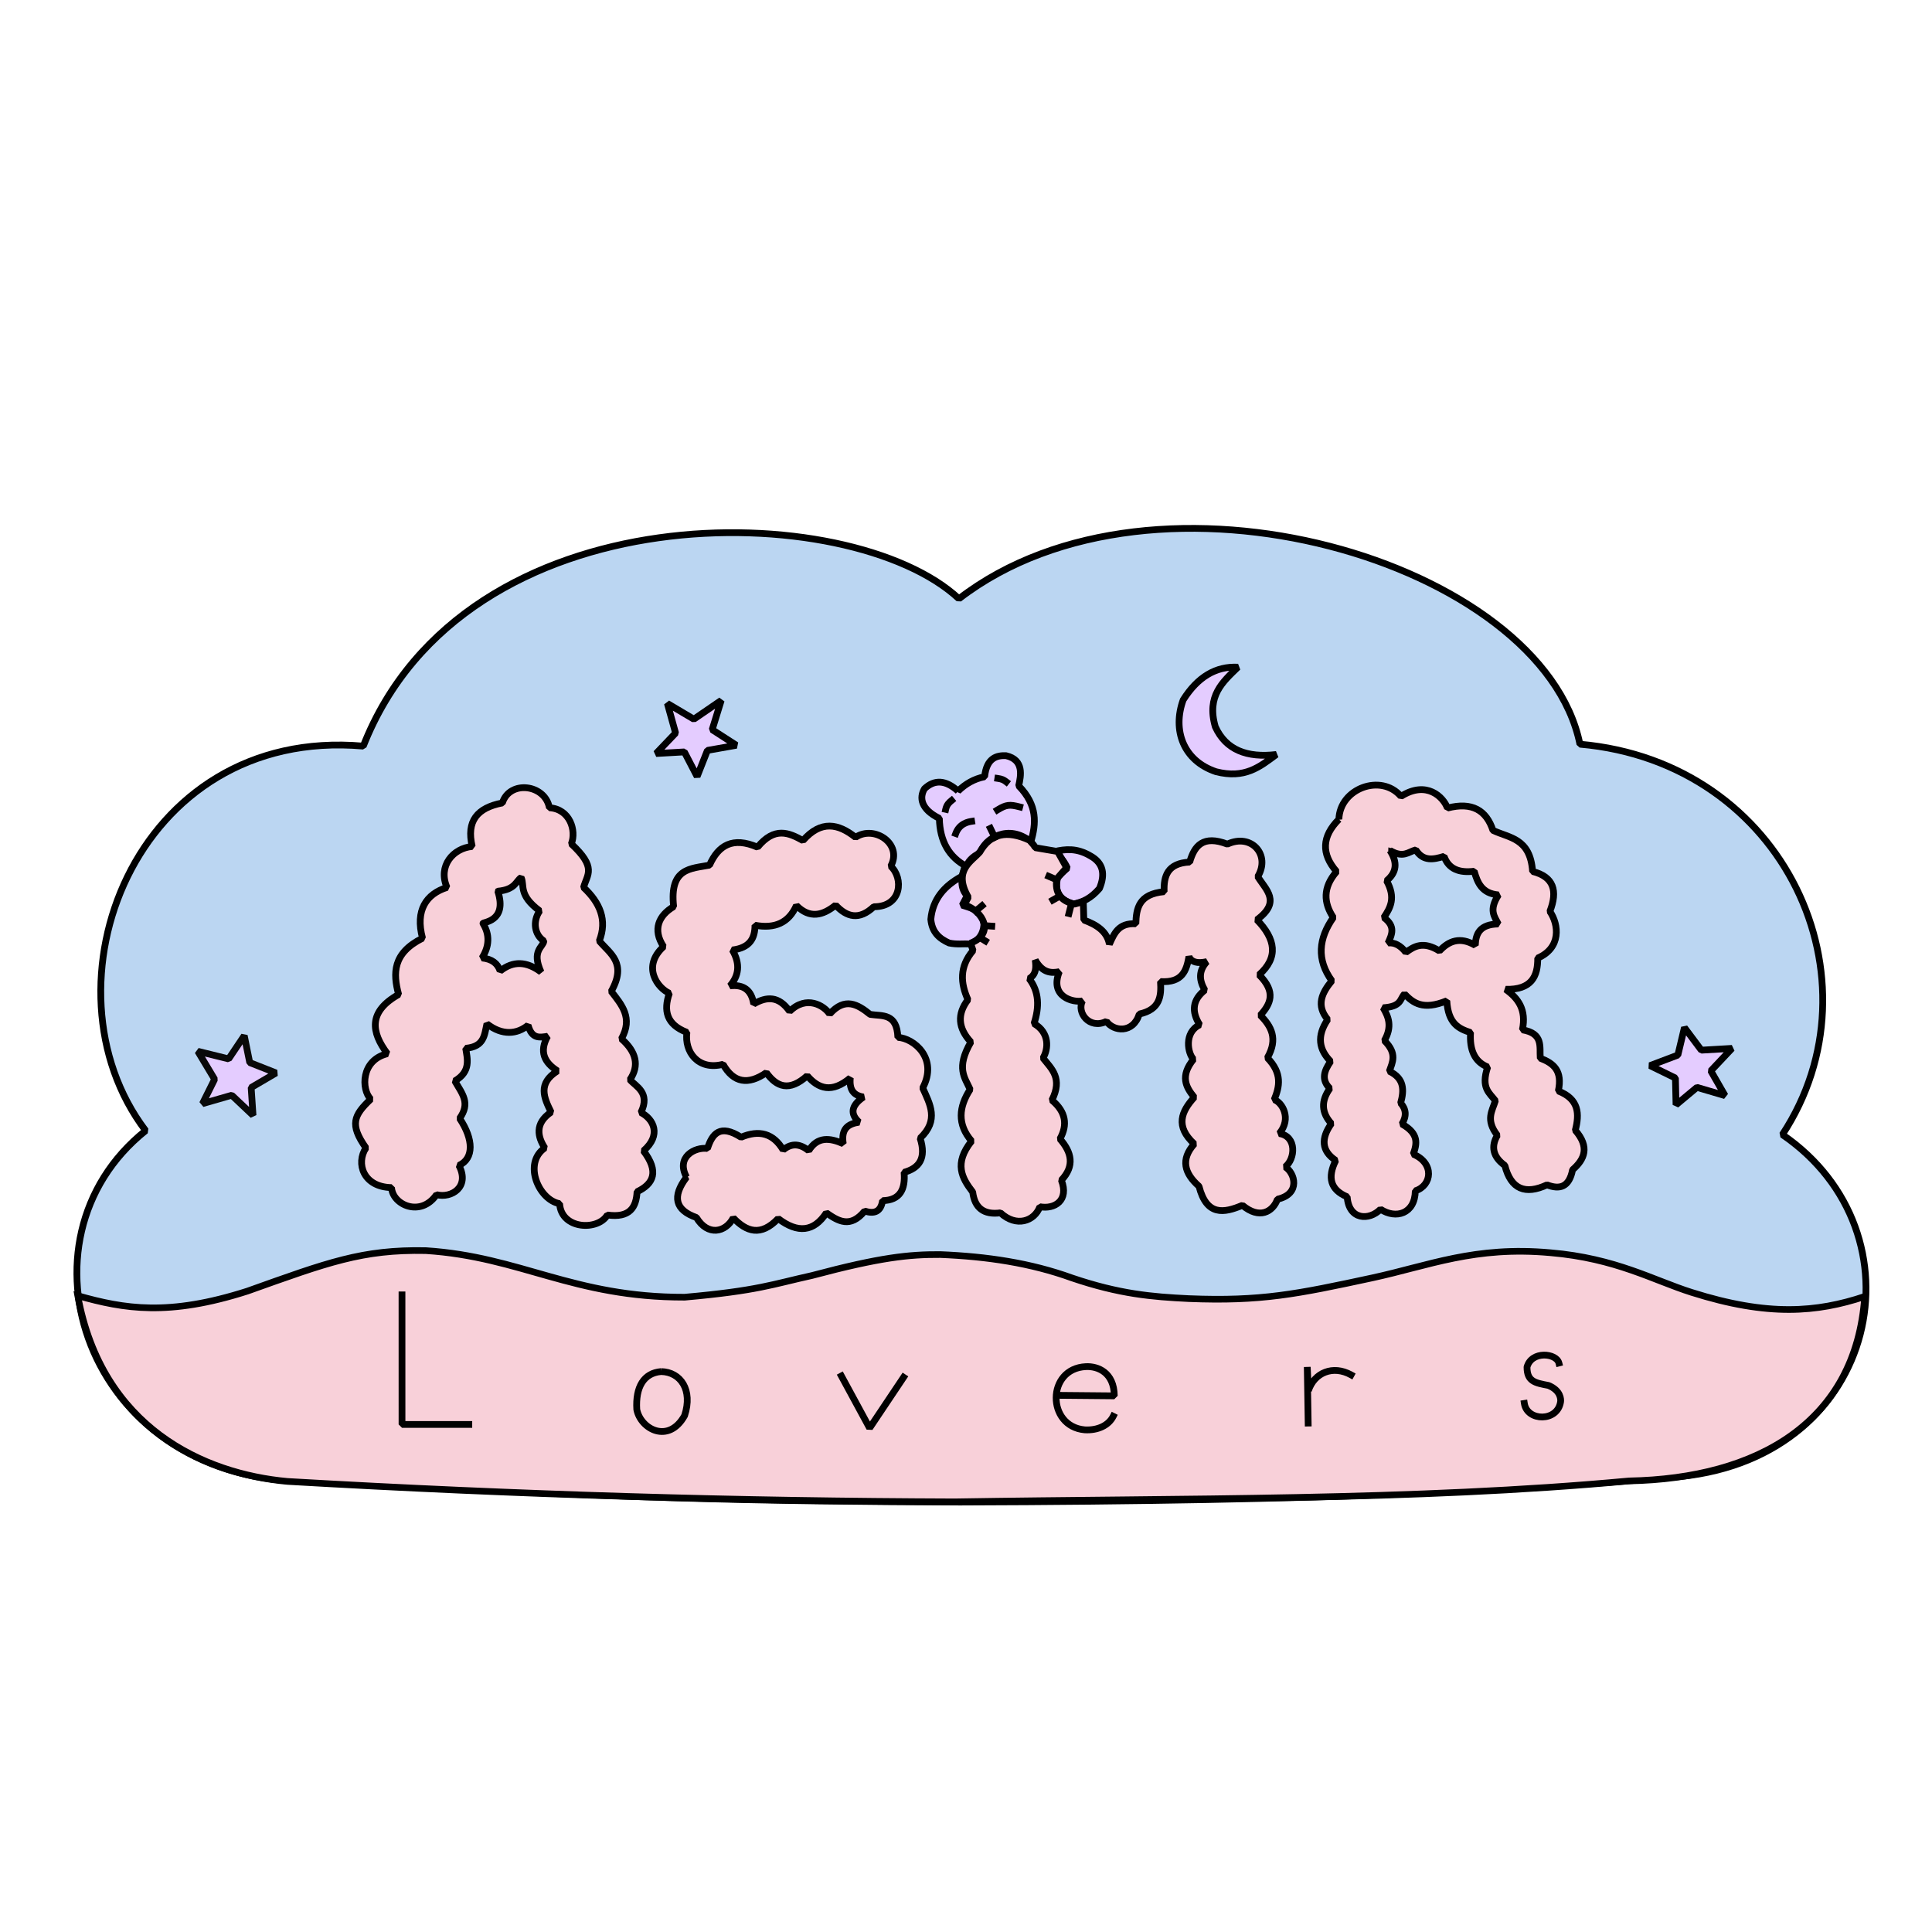<svg xmlns="http://www.w3.org/2000/svg" id="svg1" version="1.1" viewBox="0 0 841.92 841.92" height="841.92pt" width="841.92pt">
  
  <defs id="defs1"></defs>
  <path style="fill:#bbd6f2;fill-opacity:1" d="m 418.311,654.567 c 160.911,-0.452 244.45,-5.058 314.283,-11.149 86.871,-9.061 106.512,-106.301 44.122,-148.977 C 821.039,427.074 777.949,332.133 688.492,324.305 672.361,244.794 503.639,194.753 417.887,260.922 370.762,216.881 202.511,212.715 158.309,325.139 58.559,316.32 15.695,429.785 63.466,492.711 3.642,540.515 37.017,643.291 131.522,645.595 c 146.405,7.574 196.889,8.578 286.789,8.972 z" stroke-linejoin="bevel" stroke-linecap="square" stroke-width="2.948" stroke="#000000" fill="none" id="shape31"></path>
  <path id="path1" d="m 33.881,564.642 c 20.345,5.743 39.503,9.029 73.913,-1.996 35.062,-12.508 50.026,-18.217 77.759,-17.654 41.535,2.675 63.972,20.393 112.822,20.295 31.973,-2.836 38.124,-5.612 55.478,-9.446 29.844,-7.954 42.316,-9.206 55.863,-9.134 20.45,0.835 39.431,3.671 57.363,10.164 20.728,7.041 34.866,8.26 50.986,9.035 31.469,1.263 47.151,-1.97 79.875,-9.022 24.618,-5.305 44.673,-13.997 77.735,-10.973 28.545,2.439 44.791,11.991 61.496,17.277 33.492,10.598 54.528,8.714 75.421,1.803 -3.82,54.777 -46.622,79.286 -102.672,80.359 -93.555,8.681 -194.845,7.474 -293.904,9.12 -93.012,-0.31 -189.111,-2.99 -290.725,-8.901 C 88.797,642.276 44.39,622.259 33.881,564.642 Z" style="fill:#f8d0d9;fill-opacity:1;stroke:#000000;stroke-width:2.891;stroke-dasharray:none;stroke-opacity:1"></path>
  <path style="fill:#f8d0d9;fill-opacity:1;stroke:#000000;stroke-opacity:1" d="m 218.922,349.899 c 3.15,-10.037 18.604,-8.209 20.494,2.111 8.868,0.477 11.871,9.881 9.562,15.733 11.163,10.426 6.921,13.191 5.328,18.977 7.167,6.689 10.405,14.248 6.848,23.312 4.692,5.599 12.169,9.571 5.219,21.977 4.513,5.839 9.579,11.486 4.437,20.685 6.463,5.648 7.893,11.651 3.712,17.803 2.403,2.92 9.067,5.529 4.77,14.334 5.586,2.809 9.044,9.851 1.117,16.68 6.831,8.965 4.499,14.356 -2.792,17.812 -0.355,6.79 -3.104,11.52 -12.955,10.148 -4.051,6.959 -20.077,6.375 -20.8,-4.94 -9.105,-1.63 -16.063,-17.641 -6.443,-24.285 -3.056,-4.689 -4.585,-10.61 2.729,-15.598 -3.086,-6.24 -5.977,-12.467 2.8,-17.969 -5.731,-3.644 -8.061,-8.387 -4.306,-15.093 -3.414,0.528 -6.886,1.269 -8.507,-4.815 -4.775,3.916 -11.223,4.63 -17.946,-0.605 -1.109,4.92 -1.141,9.937 -9.245,10.651 0.677,4.416 2.449,10.054 -4.74,14.231 3.403,5.871 6.817,9.651 2.091,16.333 6.118,9.137 6.272,17.479 -0.306,20.487 4.908,9.392 -3.312,14.434 -9.771,12.742 -6.894,9.985 -19.163,4.444 -19.595,-3.09 -12.333,-0.207 -15.63,-10.58 -11.154,-17.293 -7.242,-10.233 -5.271,-14.223 2.085,-21.228 -4.114,-4.21 -4.325,-17.009 7.251,-19.832 -7.059,-9.393 -8.438,-18.267 4.909,-25.796 -2.499,-9.218 -2.616,-18.02 10.416,-24.525 -3.296,-12.222 1.692,-19.308 10.662,-22.127 -4.074,-9.345 2.679,-17.126 10.99,-17.845 -2.619,-11.073 2.144,-16.859 13.138,-18.974 z" stroke-linejoin="bevel" stroke-linecap="square" stroke-width="2.948" stroke="#4f4f4f" fill="none" id="shape2"></path>
  <path d="M 212.529,383.459" stroke-linejoin="bevel" stroke-linecap="square" stroke-width="2.948" stroke="#4f4f4f" fill="none" id="shape0"></path>
  <path style="fill:#bbd6f2;fill-opacity:1;stroke:#000000;stroke-linecap:square;stroke-opacity:1" d="m 216.936,388.369 c 7.734,-0.686 7.912,-4.503 10.176,-5.94 1.565,3.406 -1.324,7.54 8.076,14.508 -3.214,4.686 -2.205,10.491 1.818,13.101 -0.245,2.711 -5.544,4.092 -1.225,13.555 -6.29,-4.728 -12.21,-4.945 -17.823,-0.446 -1.071,-3.34 -3.667,-5.272 -7.909,-5.683 3.261,-5.182 3.409,-10.187 0.446,-15.015 -0.626,-0.653 10.844,-0.542 6.44,-14.08 z" stroke-linejoin="bevel" stroke-linecap="square" stroke-width="2.948" stroke="#4f4f4f" fill="none" id="shape1"></path>
  <path style="fill:#f8d0d9;fill-opacity:1;stroke:#000000;stroke-opacity:1" d="m 299.179,512.997 c -4.762,-8.87 3.714,-13.246 9.119,-12.51 2.104,-6.542 5.526,-10.752 14.633,-4.9 7.929,-3.373 14.091,-1.666 18.344,5.525 3.865,-3.23 7.551,-2.562 11.134,0.313 3.849,-6.265 9.244,-5.585 15.057,-3.023 -1.066,-6.765 2.351,-8.681 6.892,-9.382 -4.034,-3.649 -3.389,-7.297 1.909,-10.946 -3.625,-0.642 -6.311,-2.454 -5.726,-8.34 -8.009,6.737 -13.858,4.789 -18.768,-0.938 -7.851,7.073 -13.343,4.867 -17.814,-1.355 -7.969,5.519 -14.298,4.454 -18.875,-3.649 -10.886,2.818 -16.894,-5.439 -15.746,-13.917 -8.943,-3.38 -10.257,-9.505 -7.635,-17.045 -4.906,-2.091 -12.264,-11.433 -2.545,-20.329 -4.897,-7.414 -2.099,-13.574 4.401,-17.41 -1.905,-17.027 7.555,-16.496 15.64,-18.087 3.818,-8.619 10.113,-12.517 20.916,-7.819 7.409,-9.041 13.642,-6.332 19.802,-2.893 7.876,-8.991 15.451,-7.366 22.904,-1.407 8.096,-5.494 20.683,2.804 15.349,12.588 5.565,5.059 5.009,17.705 -7.396,17.67 -6.36,5.982 -11.742,4.546 -16.621,-0.704 -5.608,4.537 -11.279,6.003 -17.098,0.156 -3.309,7.554 -9.443,10.219 -18.053,8.601 0.004,5.52 -2.059,9.833 -9.861,10.79 3.631,6.218 2.75,11.294 -1.034,15.637 6.015,-0.735 9.413,1.96 10.339,7.897 5.587,-3.292 10.925,-3.609 15.667,3.206 7.294,-7.223 15.057,-2.516 17.417,1.173 6.681,-7.514 12.226,-4.23 17.655,0.156 5.262,0.812 11.659,-0.703 12.088,10.008 6.902,0.347 17.679,9.115 10.816,22.049 3.149,7.05 7.231,14.035 -1.113,21.892 2.804,8.854 -0.492,13.074 -6.998,14.856 0.637,7.44 -1.764,12.199 -9.384,12.354 -0.749,4.919 -3.657,5.86 -7.794,4.535 -6.245,7.595 -11.495,4.423 -16.701,0.782 -5.402,8.264 -12.412,9.041 -20.995,2.502 -7.573,7.932 -13.82,5.727 -19.564,-0.313 -3.344,6.379 -11.137,8.076 -16.065,-0.156 -9.277,-3.25 -10.709,-9.106 -4.294,-17.566 z" stroke-linejoin="bevel" stroke-linecap="square" stroke-width="2.948" stroke="#4f4f4f" fill="none" id="shape3"></path>
  <path style="fill:#e4ccff;fill-opacity:1;stroke:#090909;stroke-opacity:1" d="m 86.204,458.122 13.44,3.323 6.8,-10.125 2.386,11.728 11.465,4.522 -10.842,6.359 0.809,12.106 -9.265,-8.757 -12.764,3.675 5.289,-10.633 z" stroke-linejoin="bevel" stroke-linecap="square" stroke-width="2.948" stroke="#4f4f4f" fill="none" id="shape4"></path>
  <path style="fill:#e4ccff;fill-opacity:1;stroke:#000000;stroke-opacity:1" d="m 417.516,344.738 c 3.182,-3.14 6.963,-5.337 11.558,-6.255 0.868,-8.386 5.482,-9.356 9.331,-9.174 7.932,1.82 6.495,8.761 5.514,13.135 8.295,8.469 7.631,16.475 5.302,24.394 -9.61,-8.033 -20.368,-1.465 -21.95,4.9 -3.499,1.243 -5.783,4.144 -6.044,5.838 -7.539,-3.96 -11.685,-10.88 -11.876,-20.954 -8.013,-3.922 -8.837,-9.011 -6.468,-12.927 4.401,-4.135 9.279,-3.788 14.633,1.042 z" stroke-linejoin="bevel" stroke-linecap="square" stroke-width="2.948" stroke="#4f4f4f" fill="none" id="shape6"></path>
  <path style="fill:#e4ccff;fill-opacity:1;stroke:#000000;stroke-opacity:1" d="m 420.591,377.055 c -1.01,4.448 -2.996,8.896 0.848,13.344 l -2.121,4.066 c 4.452,1.44 9.353,2.382 9.437,8.653 -0.296,3.785 -2.075,6.673 -6.044,8.236 -2.851,-0.164 -5.702,0.314 -9.119,-0.417 -4.15,-1.853 -7.454,-4.602 -7.953,-10.321 0.755,-8.627 5.755,-14.582 13.573,-18.765 0,0 0.459,-1.598 1.378,-4.795 z" stroke-linejoin="bevel" stroke-linecap="square" stroke-width="2.948" stroke="#4f4f4f" fill="none" id="shape7"></path>
  <path style="fill:#e4ccff;fill-opacity:1;stroke:#000000;stroke-opacity:1" d="m 459.401,371.113 c 4.846,-1.131 9.837,-1.657 15.8,1.876 5.622,3.117 6.497,8.005 3.923,14.178 -3.749,4.351 -7.318,5.99 -11.346,6.776 -7.448,-2.187 -8.034,-6.768 -6.786,-11.989 l 4.135,-3.649 c -1.197,-2.766 -3.106,-5.164 -5.726,-7.193 z" stroke-linejoin="bevel" stroke-linecap="square" stroke-width="2.948" stroke="#4f4f4f" fill="none" id="shape8"></path>
  <path style="fill:#f8d0d9;fill-opacity:1;stroke:#000000;stroke-opacity:1" d="m 583.464,357.04 c 0.334,-13.43 18.409,-20.162 27.039,-10.008 11.218,-7.102 18.507,0.339 20.253,5.108 10.768,-2.828 16.974,0.992 19.829,9.695 7.146,3.432 16.241,3.28 17.284,17.931 9.21,2.29 11.035,8.452 7.529,17.41 3.949,5.749 5.009,15.887 -5.302,20.329 0.087,7.996 -2.699,13.9 -13.997,13.605 5.436,3.85 9.183,8.85 7.317,17.67 9.215,1.555 7.429,7.371 7.794,12.354 5.883,2.252 9.752,5.457 7.873,14.308 9.079,3.54 9.239,10.003 7.396,17.123 6.31,7.292 4.1,12.605 -1.193,17.201 -1.467,7.647 -5.649,8.691 -11.134,6.568 -9.425,4.387 -15.731,1.97 -18.371,-8.445 -5.264,-3.778 -6.102,-8.327 -3.261,-13.135 -5.284,-6.815 -2.211,-10.642 -0.875,-15.09 -2.546,-3.424 -6.431,-5.47 -3.34,-14.699 -5.739,-2.247 -7.955,-7.485 -7.476,-15.012 -5.01,-1.634 -9.767,-3.749 -10.339,-13.839 -10.442,4.284 -14.673,0.936 -18.45,-2.971 -2.084,2.311 -1.264,5.491 -9.305,6.02 2.352,3.958 4.057,8.158 0.557,14.308 5.75,5.789 3.466,9.452 2.147,13.37 6.562,3.112 6.491,8.249 4.931,13.839 2.387,2.643 2.693,5.67 0.557,9.148 7.563,4.246 6.527,8.685 4.931,13.135 9.323,3.902 8.196,13.69 0.901,15.977 -0.121,10.031 -8.464,12.437 -15.163,8.027 -4.95,5.046 -13.808,4.716 -14.527,-5.421 -7.319,-3.035 -8.691,-8.433 -4.984,-15.846 -6.238,-4.164 -6.484,-9.598 -1.909,-16.054 -4.315,-4.746 -4.592,-9.849 -0.636,-15.325 -3.913,-3.803 -2.501,-7.77 0.318,-11.78 -5.085,-5.106 -6.146,-11.054 -1.272,-18.244 -5.181,-6.214 -2.535,-11.637 1.803,-16.888 -6.688,-9.191 -5.817,-18.382 0.636,-27.574 -4.227,-6.419 -4.647,-13.042 1.431,-20.016 -6.763,-7.733 -6.428,-15.325 1.007,-22.779 z" stroke-linejoin="bevel" stroke-linecap="square" stroke-width="2.948" stroke="#4f4f4f" fill="none" id="shape9"></path>
  <path style="fill:#bbd6f2;fill-opacity:1;fill-rule:nonzero;stroke:#000000;stroke-opacity:1" d="m 605.678,370.592 c 5.898,3.487 7.994,0.622 11.293,-0.235 3.219,5.137 7.718,4.237 12.327,2.815 1.959,5.576 6.643,7.301 13.122,6.49 1.453,4.993 3.293,9.696 10.577,10.321 -4.323,6.718 -1.719,9.412 -0.08,12.666 -8.025,0.141 -9.85,4.199 -10.02,9.304 -6.641,-3.89 -11.508,-1.969 -15.614,2.45 -7.02,-4.355 -10.947,-2.121 -14.633,0.626 -2.305,-3.005 -4.899,-4.41 -7.767,-4.092 1.627,-3.613 3.427,-7.219 -1.829,-11.103 2.804,-4.207 5.316,-8.552 1.193,-16.028 4.401,-3.595 4.878,-8 1.432,-13.214 z" stroke-linejoin="bevel" stroke-linecap="square" stroke-width="2.948" stroke="#4f4f4f" fill="none" id="shape10"></path>
  <path style="fill:#e4ccff;fill-opacity:1;stroke:#000000;stroke-opacity:1" d="m 290.828,306.557 11.531,6.841 11.929,-8.171 -3.937,12.744 10.537,6.802 -12.605,2.228 -4.493,11.376 -5.567,-10.712 -12.327,0.704 8.509,-8.913 z" stroke-linejoin="bevel" stroke-linecap="square" stroke-width="2.948" stroke="#4f4f4f" fill="none" id="shape11"></path>
  <path style="fill:#e4ccff;fill-opacity:1;stroke:#000000;stroke-opacity:1" d="m 734.036,447.789 7.37,9.852 13.361,-0.782 -9.225,9.799 6.203,10.79 -12.247,-3.597 -9.119,7.61 -0.265,-11.676 -11.081,-5.421 12.141,-4.587 z" stroke-linejoin="bevel" stroke-linecap="square" stroke-width="2.948" stroke="#4f4f4f" fill="none" id="shape12"></path>
  <path style="fill:#e4ccff;fill-opacity:1;stroke:#000000;stroke-opacity:1" d="m 539.458,290.737 c -6.608,6.439 -13.742,12.464 -9.861,25.958 4.593,10.123 13.825,13.641 26.615,12.093 -7.363,5.492 -13.776,10.671 -26.297,7.506 -14.301,-4.786 -19.069,-18.117 -14.315,-31.275 6.288,-10.001 14.241,-14.762 23.858,-14.282 z" stroke-linejoin="bevel" stroke-linecap="square" stroke-width="2.948" stroke="#4f4f4f" fill="none" id="shape13"></path>
  <path style="stroke:#000000;stroke-opacity:1" d="m 175.178,564.269 0.009,56.465 29.114,0.005" stroke-linejoin="bevel" stroke-linecap="square" stroke-width="2.948" stroke="#4f4f4f" fill="none" id="shape14"></path>
  <path style="stroke:#000000;stroke-opacity:1" d="m 366.661,599.631 12.3,22.674 14.792,-22.101" stroke-linejoin="bevel" stroke-linecap="square" stroke-width="2.948" stroke="#4f4f4f" fill="none" id="shape15"></path>
  <path style="stroke:#000000;stroke-opacity:1" d="m 288.098,597.699 c 8.472,0.179 13.913,7.976 10.233,19.182 -6.981,12.514 -19.168,5.909 -20.836,-2.658 -0.597,-9.832 3.059,-15.899 10.604,-16.524 z" stroke-linejoin="bevel" stroke-linecap="square" stroke-width="2.948" stroke="#4f4f4f" fill="none" id="shape16"></path>
  <path style="stroke:#000000;stroke-opacity:1" d="m 462.794,608.072 22.798,0.209 c -0.12,-10.312 -7.258,-12.976 -12.393,-12.731 -17.234,0.821 -17.136,26.044 -0.543,27.535 5.613,0.348 10.428,-1.865 12.459,-5.89" stroke-linejoin="bevel" stroke-linecap="square" stroke-width="2.948" stroke="#4f4f4f" fill="none" id="shape5"></path>
  <path style="stroke:#000000;stroke-opacity:1" d="m 588.759,599.132 c -7.861,-4.349 -16.001,-1.014 -18.583,6.854 l -0.504,-10.295 0.398,24.446" stroke-linejoin="bevel" stroke-linecap="square" stroke-width="2.948" stroke="#4f4f4f" fill="none" id="shape17"></path>
  <path style="stroke:#000000;stroke-opacity:1" d="m 679.33,593.967 c -1.107,-4.324 -11.925,-5.459 -13.891,1.772 -0.011,6.277 3.501,6.899 9.331,8.001 5.525,2.264 5.417,6.237 5.302,7.063 -1.255,8.921 -14.601,8.665 -15.799,0.782" stroke-linejoin="bevel" stroke-linecap="square" stroke-width="2.948" stroke="#4f4f4f" fill="none" id="shape18"></path>
  <path style="fill:#f8d0d9;fill-opacity:1;stroke:#000000;stroke-opacity:1" d="m 448.678,366.187 c 1.039,1.352 2.053,2.049 2.399,3.206 l 9.808,1.668 3.923,7.037 -4.294,4.9 c -0.909,5.93 1.581,9.655 7.741,10.998 l 3.817,-1.095 0.239,8.027 c 5.632,2.059 10.138,4.974 11.134,10.555 2.06,-4.595 3.905,-9.386 11.532,-8.913 0.159,-6.756 1.316,-12.984 12.327,-13.995 -0.274,-6.885 1.521,-12.428 11.134,-12.901 2.03,-7.066 5.772,-11.914 16.422,-7.819 10.466,-4.893 18.938,4.691 13.241,14.152 3.466,5.706 10.379,10.869 -0.371,18.817 8.168,8.385 9.458,16.426 0.954,23.977 7.595,7.569 4.95,12.796 0.53,17.618 4.747,4.786 7.844,10.193 3.075,18.556 6.572,6.767 5.323,12.573 2.969,18.244 3.411,1.079 7.771,8.119 2.227,14.751 7.732,1.173 7,11.132 2.545,14.543 4.181,2.464 6.971,11.769 -3.34,14.074 -2.023,5.55 -7.868,8.867 -15.269,2.658 -8.085,3.398 -15.585,4.768 -18.928,-8.288 -6.392,-5.641 -8.1,-11.701 -2.068,-18.452 -8.461,-7.774 -5.546,-14.207 0,-20.329 -3.682,-4.455 -6.254,-9.243 -0.318,-16.576 -2.458,-2.377 -4.338,-11.666 2.704,-15.012 -3.722,-5.862 -3.1,-10.922 2.227,-15.116 -2.422,-4.135 -2.904,-8.27 0.875,-12.406 -4.163,0.949 -6.741,0.198 -7.794,-2.189 -1.088,5.942 -2.713,11.476 -12.406,10.868 0.425,6.337 -0.178,12.198 -9.225,14.152 -2.717,8.64 -11.255,7.581 -14.312,3.196 -7.528,3.677 -13.08,-3.923 -10.441,-8.923 -4.077,0.852 -14.458,-1.785 -10.107,-12.724 -3.394,0.704 -7.295,0.636 -10.498,-5.108 0.454,3.252 0.452,6.32 -2.651,8.131 4.417,5.735 4.477,12.407 2.121,19.599 6.854,3.928 6.308,11.038 3.923,15.012 3.76,4.729 8.677,8.807 3.87,18.348 6.109,5.09 6.931,10.757 3.499,16.888 5.115,5.809 6.521,11.758 0.636,17.983 3.453,8.871 -2.994,12.754 -9.384,11.572 -2.343,6.34 -10.295,9.048 -17.178,2.658 -7.232,0.966 -11.218,-2.112 -12.088,-9.07 -4.699,-6.062 -8.295,-12.45 -0.477,-22.205 -6.359,-7.355 -5.57,-14.885 -0.636,-22.518 -2.325,-5.196 -6.278,-9.265 0.318,-20.641 -5.62,-6.046 -6.044,-12.197 -1.272,-18.452 -3.209,-7.141 -3.851,-14.282 2.227,-21.423 l -1.113,-3.206 c 10.73,-4.125 5.587,-14.065 -2.704,-16.732 l 1.75,-3.284 c -6.806,-11.735 1.415,-15.561 5.01,-19.703 4.578,-8.021 11.81,-9.724 21.698,-5.108 z" stroke-linejoin="bevel" stroke-linecap="square" stroke-width="2.948" stroke="#4f4f4f" fill="none" id="shape19"></path>
  <path style="stroke:#000000;stroke-opacity:1" d="m 427.908,394.726 -2.651,2.215" stroke-miterlimit="2" stroke-linejoin="miter" stroke-linecap="square" stroke-width="2.948" stroke="#4f4f4f" fill="none" id="shape20"></path>
  <path style="stroke:#000000;stroke-opacity:1" d="m 432.189,403.587 -2.903,-0.195" stroke-miterlimit="2" stroke-linejoin="miter" stroke-linecap="square" stroke-width="2.948" stroke="#4f4f4f" fill="none" id="shape21"></path>
  <path style="stroke:#000000;stroke-opacity:1" d="m 429.366,410.037 -2.028,-1.251" stroke-miterlimit="2" stroke-linejoin="miter" stroke-linecap="square" stroke-width="2.948" stroke="#4f4f4f" fill="none" id="shape22"></path>
  <path style="stroke:#000000;stroke-opacity:1" d="m 458.817,392.224 3.022,-1.72" stroke-miterlimit="2" stroke-linejoin="miter" stroke-linecap="square" stroke-width="2.948" stroke="#4f4f4f" fill="none" id="shape23"></path>
  <path style="stroke:#000000;stroke-opacity:1" d="m 465.816,398.088 1.06,-4.144" stroke-miterlimit="2" stroke-linejoin="miter" stroke-linecap="square" stroke-width="2.948" stroke="#4f4f4f" fill="none" id="shape24"></path>
  <path style="stroke:#000000;stroke-opacity:1" d="m 457.041,381.903 2.585,1.114" stroke-miterlimit="2" stroke-linejoin="miter" stroke-linecap="square" stroke-width="2.948" stroke="#4f4f4f" fill="none" id="shape25"></path>
  <path style="stroke:#000000;stroke-opacity:1" d="m 412.108,352.687 c 0.459,-2.062 1.538,-3 2.545,-3.831" stroke-linejoin="bevel" stroke-linecap="square" stroke-width="2.948" stroke="#4f4f4f" fill="none" id="shape26"></path>
  <path style="stroke:#000000;stroke-opacity:1" d="m 434.826,339.213 c 1.774,0.262 2.536,0.614 3.658,1.486" stroke-linejoin="bevel" stroke-linecap="square" stroke-width="2.948" stroke="#4f4f4f" fill="none" id="shape27"></path>
  <path style="stroke:#000000;stroke-opacity:1" d="m 434.654,352.961 c 3.83,-2.356 5.321,-2.47 9.702,-1.329" stroke-linejoin="bevel" stroke-linecap="square" stroke-width="2.948" stroke="#4f4f4f" fill="none" id="shape28"></path>
  <path style="stroke:#000000;stroke-opacity:1" d="m 416.482,363.242 c 1.673,-4.545 5.737,-5.13 6.919,-5.317" stroke-linejoin="bevel" stroke-linecap="square" stroke-width="2.948" stroke="#4f4f4f" fill="none" id="shape29"></path>
  <path style="stroke:#000000;stroke-opacity:1" d="m 431.592,360.975 1.909,3.909" stroke-linejoin="bevel" stroke-linecap="square" stroke-width="2.948" stroke="#4f4f4f" fill="none" id="shape30"></path>
</svg>
